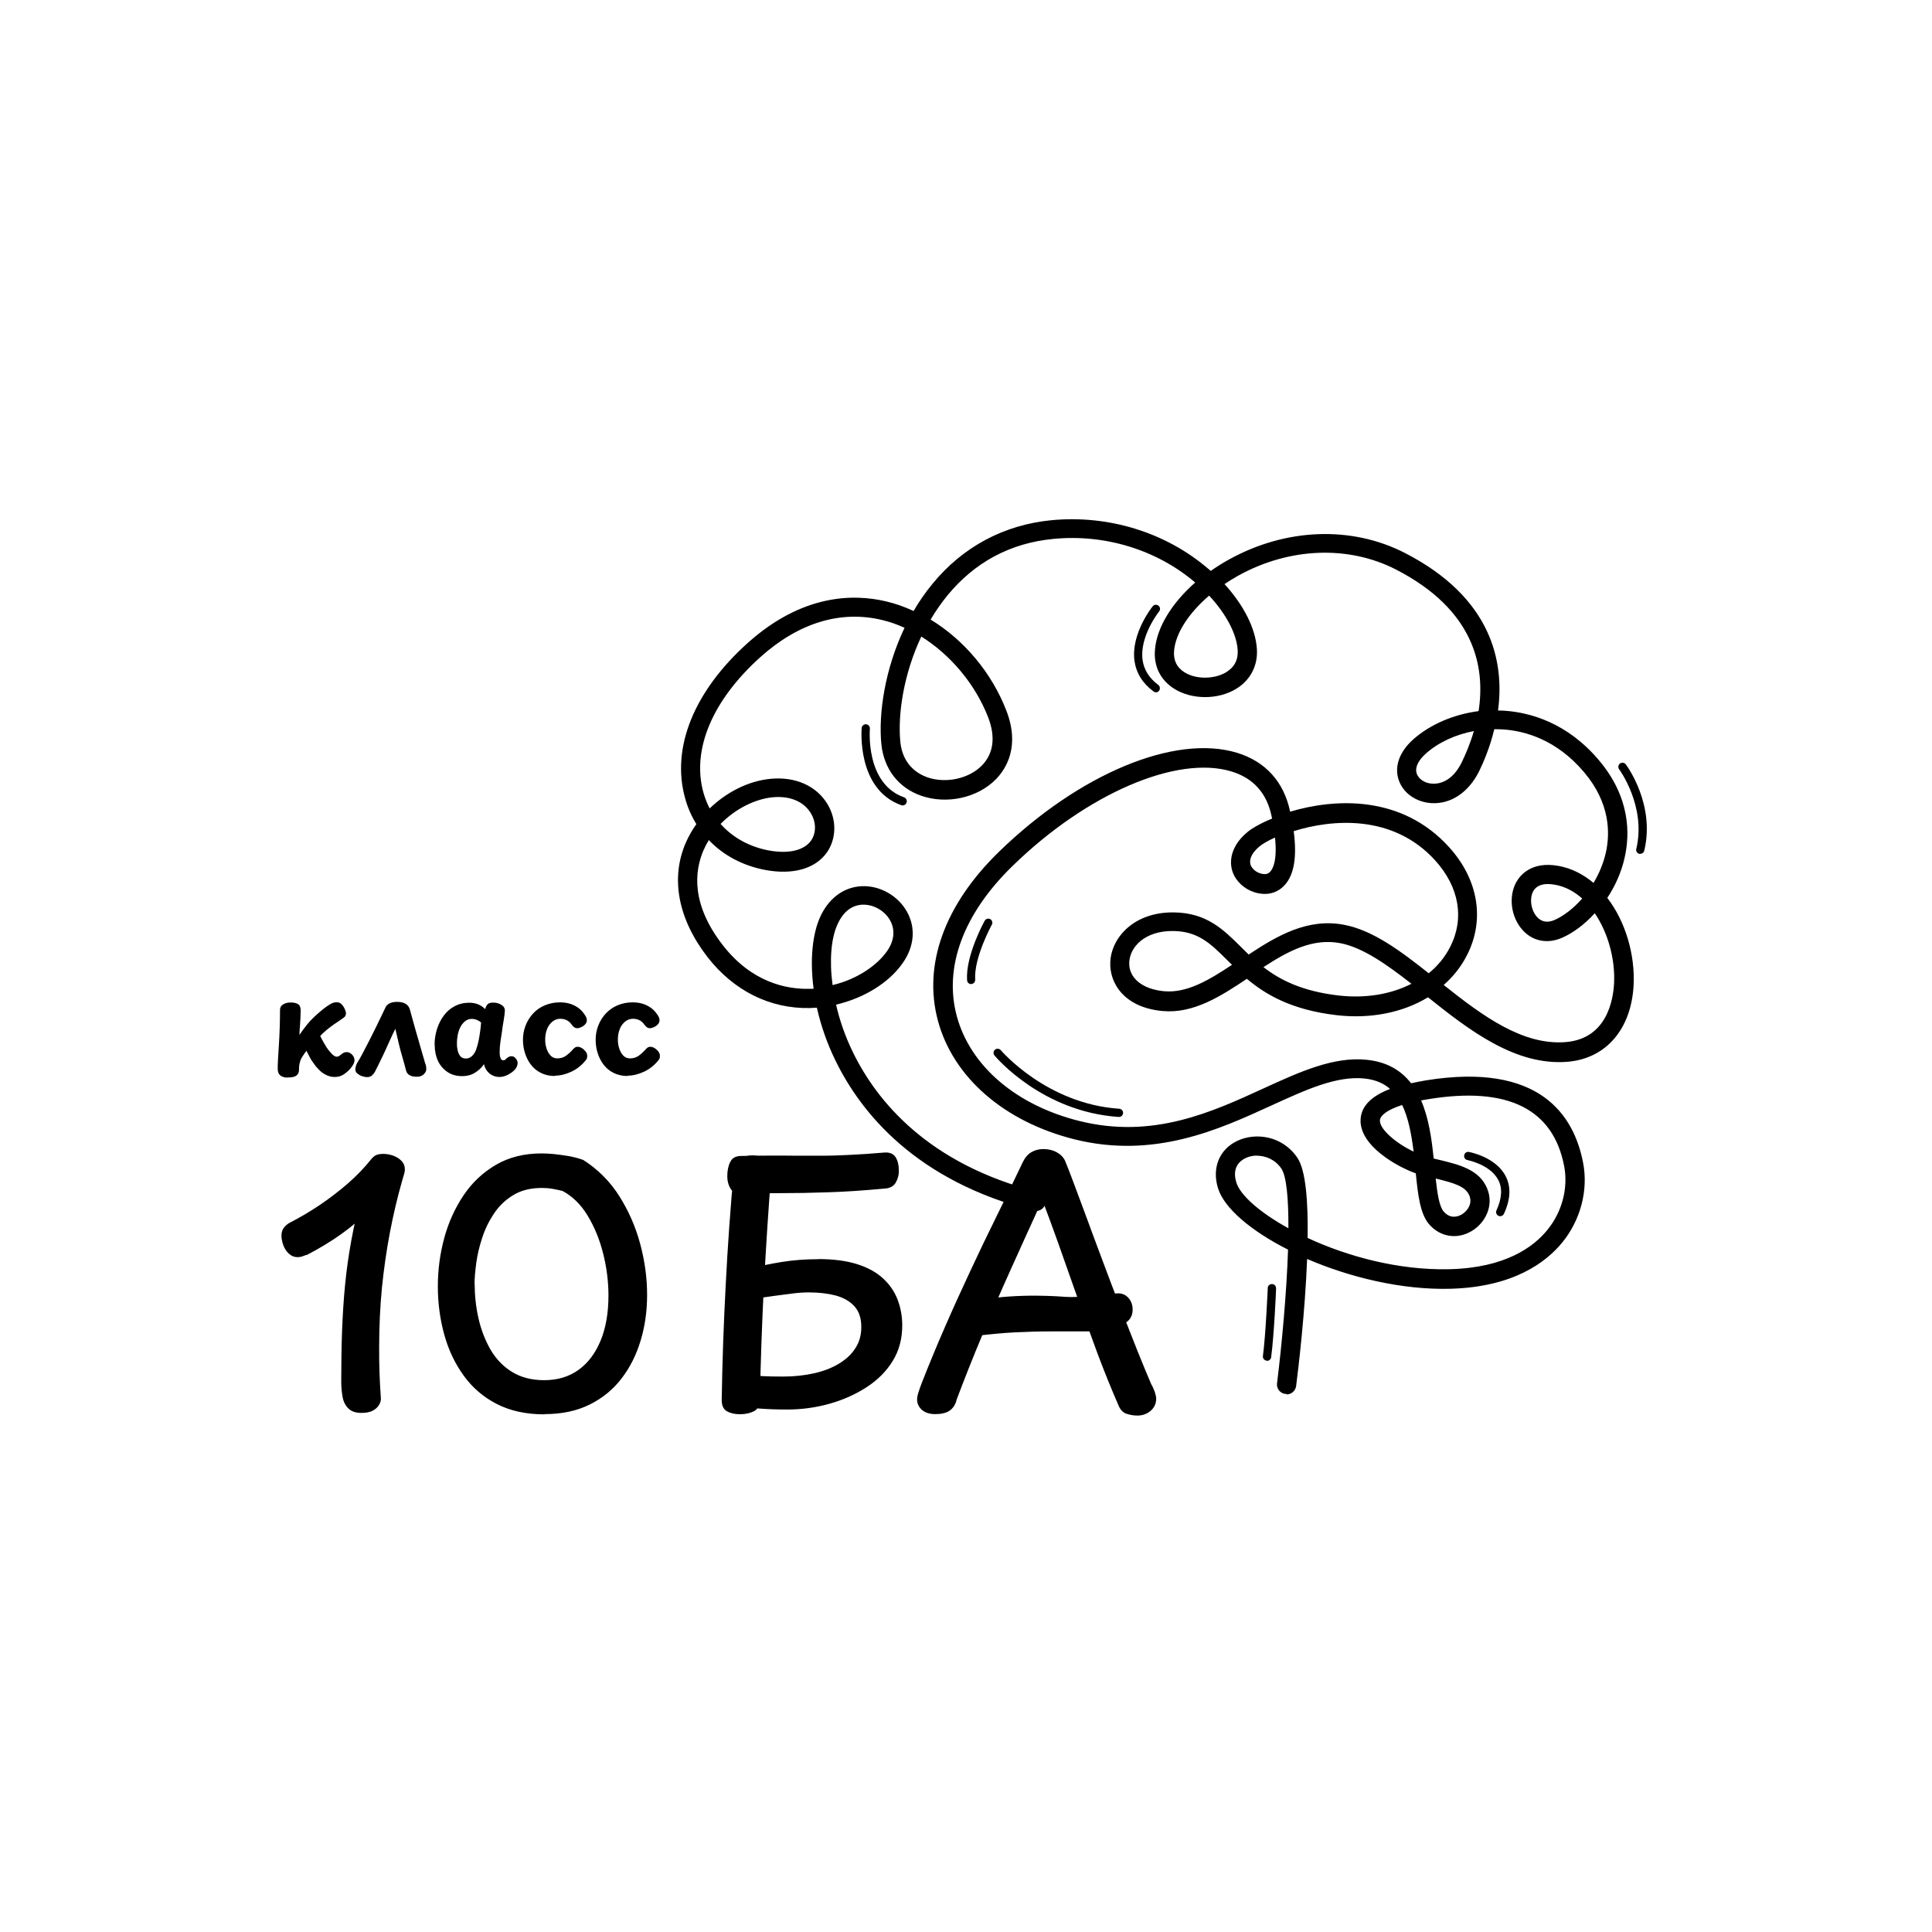 <svg width="160" height="160" viewBox="0 0 160 160" fill="none" xmlns="http://www.w3.org/2000/svg">
<rect width="160" height="160" fill="#1E1E1E"/>
<rect width="160" height="160" fill="white"/>
<path d="M106.55 115.441H106.45C106.346 115.429 106.245 115.396 106.153 115.345C106.062 115.293 105.982 115.224 105.917 115.141C105.853 115.058 105.806 114.963 105.779 114.862C105.752 114.76 105.745 114.655 105.76 114.551C106.15 111.401 106.55 107.101 106.67 103.491C103.61 101.941 101.38 100.061 100.87 98.401C100.35 96.721 100.98 95.181 102.47 94.481C103.95 93.771 106.2 94.031 107.45 95.891C108.14 96.921 108.34 99.531 108.29 102.521C111.56 104.041 115.81 105.211 120.03 105.111C124.66 105.001 127.01 103.271 128.16 101.841C129.37 100.351 129.88 98.391 129.54 96.591C128.64 91.841 124.87 89.961 118.34 91.021C118.11 91.061 117.9 91.091 117.69 91.131C118.33 92.611 118.57 94.351 118.73 95.941C118.91 95.991 119.09 96.031 119.27 96.071C120.86 96.461 122.5 96.861 123.15 98.401C123.76 99.851 122.99 101.271 121.91 101.931C120.69 102.681 119.25 102.451 118.33 101.361C117.61 100.501 117.43 98.971 117.25 97.171C115.81 96.671 112.53 94.901 112.68 92.671C112.75 91.601 113.56 90.781 115.12 90.181C114.59 89.711 113.91 89.421 113.03 89.321C110.71 89.071 108.18 90.231 105.25 91.571C100.95 93.541 95.6 95.991 89.01 94.361C83.19 92.911 78.95 89.241 77.68 84.551C76.42 79.901 78.22 74.921 82.74 70.531C89.39 64.071 97.3 60.781 102.44 62.341C104.8 63.061 106.32 64.741 106.84 67.201V67.221C110.52 66.121 116.07 65.801 120.01 70.161C122.44 72.841 122.99 76.191 121.48 79.121C121 80.061 120.35 80.881 119.56 81.571C122.77 84.121 126.1 86.591 129.67 86.301C133.08 86.021 133.6 82.801 133.67 81.431C133.77 79.451 133.18 77.251 132.07 75.631C131.21 76.581 130.25 77.271 129.39 77.651C128.18 78.191 126.95 77.961 126.11 77.041C125.13 75.971 124.9 74.251 125.58 73.041C125.88 72.501 126.82 71.301 129.07 71.711C130.17 71.911 131.14 72.421 131.97 73.121C132.41 72.381 132.77 71.551 132.98 70.651C133.36 69.001 133.35 66.501 131.18 63.941C128.9 61.251 126.29 60.531 124.5 60.411C124.25 60.391 124 60.391 123.75 60.391C123.39 61.891 122.86 63.121 122.5 63.861C121.63 65.621 120.15 66.611 118.54 66.511C117.27 66.431 116.21 65.681 115.84 64.611C115.45 63.491 115.89 62.261 117.03 61.241C118.43 59.991 120.39 59.161 122.45 58.891C123.02 55.221 122.12 50.521 115.62 47.171C111.67 45.141 106.77 45.331 102.53 47.681C102.14 47.901 101.77 48.131 101.41 48.371C103 50.121 103.98 52.041 104.09 53.741C104.18 55.131 103.55 56.341 102.35 57.061C100.85 57.961 98.71 57.951 97.26 57.051C96.11 56.331 95.53 55.181 95.65 53.801C95.8 51.961 97.04 49.951 98.98 48.241L98.97 48.231C95.79 45.531 91.51 44.211 87.23 44.631C83.69 44.971 80.74 46.541 78.47 49.301C77.95 49.941 77.48 50.611 77.07 51.311C79.83 52.991 82.13 55.701 83.35 58.871C84.49 61.831 83.31 63.671 82.5 64.511C80.99 66.071 78.43 66.641 76.29 65.901C74.4 65.241 73.2 63.681 72.99 61.621C72.74 59.081 73.29 55.401 74.91 51.991C74.3 51.711 73.67 51.491 73.03 51.341C69.61 50.521 66.13 51.581 62.98 54.411C58.98 58.001 57.26 62.101 58.26 65.661C58.39 66.111 58.56 66.541 58.77 66.951C60.17 65.601 61.97 64.681 63.79 64.501C65.86 64.291 67.64 65.081 68.55 66.631C69.3 67.901 69.27 69.451 68.49 70.581C67.54 71.941 65.68 72.471 63.4 72.051C61.52 71.701 59.9 70.831 58.7 69.571C58.53 69.851 58.38 70.141 58.25 70.441C57.53 72.131 57.21 74.851 59.84 78.251C62.23 81.341 65.1 81.941 67.07 81.891C67.17 81.891 67.28 81.891 67.38 81.881C67.05 79.431 67.31 77.331 67.89 76.011C68.59 74.411 69.86 73.461 71.36 73.391C72.87 73.321 74.38 74.181 75.12 75.521C75.85 76.841 75.72 78.381 74.77 79.741C73.62 81.401 71.54 82.661 69.24 83.201C69.53 84.481 69.99 85.821 70.64 87.151C72.59 91.151 76.84 96.411 85.99 98.721C86.42 98.831 86.67 99.261 86.57 99.691C86.46 100.121 86.03 100.371 85.6 100.271C75.85 97.801 71.3 92.151 69.2 87.851C68.512 86.45 67.992 84.973 67.65 83.451L67.1 83.481C63.78 83.561 60.75 82.051 58.57 79.231C56.16 76.101 55.52 72.761 56.78 69.821C57.02 69.271 57.32 68.741 57.67 68.251C57.27 67.601 56.95 66.881 56.74 66.111C55.57 61.941 57.46 57.251 61.93 53.241C66.43 49.211 70.66 49.151 73.41 49.811C74.18 49.991 74.93 50.261 75.66 50.601C76.12 49.811 76.65 49.041 77.24 48.331C79.75 45.271 83.16 43.461 87.08 43.081C91.79 42.631 96.51 44.081 100.01 47.061C100.1 47.131 100.18 47.211 100.27 47.281C100.74 46.951 101.24 46.631 101.77 46.341C106.48 43.731 111.93 43.521 116.36 45.801C123.55 49.501 124.6 54.801 124.06 58.841C124.25 58.841 124.44 58.851 124.63 58.861C126.72 59.011 129.78 59.841 132.41 62.951C135.01 66.021 135 69.051 134.54 71.051C134.26 72.291 133.74 73.401 133.11 74.361C134.63 76.331 135.41 79.081 135.29 81.551C135.11 85.221 133.01 87.661 129.83 87.931C125.51 88.291 121.66 85.301 118.26 82.591C116.19 83.851 113.52 84.401 110.68 84.071C107 83.641 104.84 82.391 103.26 81.061C101.08 82.521 98.83 83.951 96.31 83.731C93.17 83.461 91.86 81.481 91.95 79.651C92.05 77.631 93.92 75.521 97.21 75.561C99.92 75.591 101.31 76.971 102.78 78.431C102.98 78.631 103.19 78.841 103.41 79.051C105.81 77.461 108.33 76.011 111.33 76.591C113.68 77.041 115.95 78.721 118.32 80.601C119.06 80.001 119.66 79.271 120.09 78.431C121.3 76.081 120.85 73.461 118.86 71.261C115.36 67.401 110.32 67.841 107.14 68.831C107.42 70.981 107.17 72.461 106.38 73.311C105.88 73.861 105.18 74.111 104.42 74.011C104.011 73.961 103.617 73.825 103.264 73.613C102.911 73.401 102.606 73.118 102.37 72.781C101.68 71.791 101.72 70.201 103.34 68.881C103.72 68.571 104.42 68.171 105.35 67.791C105.34 67.721 105.32 67.641 105.3 67.561C104.9 65.671 103.79 64.441 101.99 63.891C97.47 62.511 90.01 65.721 83.87 71.701C79.78 75.671 78.14 80.101 79.24 84.161C80.36 88.291 84.16 91.541 89.41 92.841C95.46 94.341 100.32 92.121 104.61 90.151C107.62 88.771 110.46 87.471 113.22 87.771C114.91 87.951 116.06 88.681 116.86 89.711C117.24 89.621 117.66 89.551 118.09 89.471C127.5 87.951 130.36 92.351 131.11 96.321C131.54 98.571 130.9 101.021 129.4 102.871C128.03 104.561 125.3 106.601 120.07 106.731C116.08 106.831 111.77 105.781 108.25 104.261C108.08 108.651 107.53 113.321 107.34 114.781C107.29 115.181 106.95 115.481 106.55 115.481V115.441ZM104.1 95.701C103.76 95.701 103.43 95.771 103.15 95.911C102.7 96.121 102 96.671 102.39 97.931C102.71 98.981 104.33 100.411 106.7 101.721C106.71 99.311 106.55 97.431 106.12 96.781C105.62 96.041 104.83 95.711 104.1 95.711V95.701ZM118.9 97.611C119.03 98.811 119.19 99.901 119.55 100.321C120.14 101.021 120.82 100.721 121.08 100.561C121.56 100.261 121.96 99.651 121.68 99.001C121.36 98.241 120.41 97.971 118.9 97.601V97.611ZM116.12 91.511C114.83 91.921 114.31 92.401 114.28 92.771C114.23 93.521 115.66 94.711 117.07 95.371C116.88 93.861 116.62 92.541 116.12 91.511ZM104.63 80.091C106.01 81.161 107.85 82.091 110.84 82.441C113.09 82.701 115.2 82.341 116.89 81.471C114.83 79.861 112.86 78.471 111.01 78.111C108.74 77.671 106.71 78.741 104.64 80.091H104.63ZM97.09 77.101C94.83 77.101 93.59 78.391 93.52 79.681C93.45 80.981 94.6 81.931 96.43 82.091C98.3 82.251 100.12 81.171 102.03 79.901C101.9 79.771 101.76 79.641 101.63 79.511C100.24 78.131 99.23 77.131 97.16 77.101H97.08H97.09ZM71.51 74.921H71.42C70.52 74.961 69.8 75.541 69.34 76.591C68.84 77.711 68.67 79.501 68.95 81.581C71.05 81.081 72.66 79.911 73.46 78.771C74.06 77.911 74.15 77.011 73.72 76.231C73.29 75.451 72.4 74.921 71.52 74.921H71.51ZM128.19 73.211C127.71 73.211 127.23 73.351 126.98 73.801C126.64 74.411 126.79 75.401 127.3 75.951C127.68 76.361 128.17 76.441 128.76 76.181C129.5 75.851 130.31 75.231 131.03 74.411C130.38 73.831 129.63 73.421 128.78 73.271C128.59 73.241 128.39 73.211 128.19 73.211ZM105.59 69.361C105.01 69.621 104.57 69.881 104.34 70.071C103.45 70.791 103.41 71.451 103.67 71.821C103.88 72.131 104.23 72.331 104.61 72.381C104.98 72.431 105.15 72.241 105.2 72.181C105.41 71.951 105.79 71.271 105.59 69.351V69.361ZM59.68 68.241C60.68 69.361 62.06 70.131 63.67 70.431C65.32 70.731 66.59 70.431 67.17 69.611C67.6 68.991 67.6 68.121 67.17 67.381C66.58 66.371 65.4 65.881 63.95 66.031C62.58 66.171 60.94 66.941 59.68 68.231V68.241ZM122.07 60.541C120.54 60.831 119.12 61.481 118.08 62.411C117.43 62.991 117.16 63.581 117.33 64.071C117.49 64.531 118.01 64.871 118.62 64.901C119.08 64.931 120.23 64.811 121.05 63.141C121.38 62.461 121.76 61.571 122.06 60.541H122.07ZM76.3 52.711C74.84 55.811 74.34 59.131 74.56 61.431C74.75 63.371 76.04 64.101 76.79 64.371C78.34 64.911 80.25 64.491 81.33 63.381C82.28 62.401 82.46 61.031 81.84 59.421C80.77 56.651 78.71 54.221 76.29 52.711H76.3ZM100.13 49.331C98.44 50.781 97.35 52.451 97.23 53.911C97.17 54.691 97.46 55.281 98.1 55.681C99.04 56.271 100.55 56.261 101.53 55.681C102.23 55.261 102.55 54.641 102.5 53.831C102.41 52.471 101.53 50.831 100.14 49.331H100.13ZM23.79 89.241C23.59 89.241 23.41 89.191 23.25 89.091C23.1 88.991 23.01 88.811 23 88.551C23 88.361 23 88.101 23.02 87.781C23.04 87.461 23.06 87.081 23.09 86.651C23.155 85.645 23.189 84.638 23.19 83.631C23.19 83.431 23.28 83.281 23.45 83.181C23.62 83.071 23.83 83.021 24.07 83.021C24.34 83.021 24.55 83.071 24.69 83.161C24.83 83.251 24.9 83.431 24.9 83.681C24.9 84.101 24.87 84.491 24.85 84.831C24.82 85.181 24.8 85.471 24.8 85.711C25 85.401 25.21 85.121 25.43 84.851C25.65 84.581 25.88 84.341 26.11 84.131C26.34 83.921 26.56 83.731 26.76 83.571C26.96 83.411 27.14 83.291 27.3 83.191C27.41 83.121 27.51 83.071 27.61 83.041C27.71 83.011 27.8 83.001 27.89 83.001C28.05 83.001 28.19 83.061 28.3 83.181C28.41 83.301 28.5 83.431 28.56 83.581C28.62 83.731 28.65 83.831 28.65 83.911C28.65 84.061 28.6 84.191 28.46 84.281C28.33 84.371 28.17 84.481 27.99 84.611C27.77 84.751 27.57 84.891 27.37 85.041C27.18 85.191 27.01 85.321 26.86 85.461C26.71 85.591 26.6 85.701 26.52 85.801C26.59 85.951 26.69 86.131 26.82 86.361C26.95 86.591 27.07 86.781 27.18 86.931C27.27 87.031 27.35 87.131 27.43 87.221C27.51 87.311 27.58 87.381 27.66 87.431C27.74 87.481 27.81 87.511 27.88 87.511C27.97 87.511 28.05 87.481 28.13 87.421C28.21 87.361 28.28 87.301 28.35 87.251C28.41 87.211 28.47 87.181 28.52 87.161C28.58 87.141 28.64 87.131 28.72 87.131C28.86 87.131 29 87.191 29.14 87.321C29.28 87.451 29.35 87.611 29.36 87.801C29.36 87.901 29.33 88.001 29.28 88.111C29.23 88.211 29.15 88.321 29.06 88.441C28.91 88.631 28.72 88.801 28.49 88.961C28.26 89.121 28 89.191 27.72 89.191C27.53 89.191 27.35 89.161 27.17 89.091C26.99 89.021 26.82 88.931 26.65 88.801C26.48 88.671 26.32 88.501 26.15 88.301C26.03 88.131 25.92 87.991 25.84 87.871C25.76 87.751 25.68 87.621 25.62 87.491C25.56 87.361 25.47 87.201 25.38 87.021C25.34 87.071 25.28 87.151 25.21 87.251C25.14 87.351 25.07 87.461 25 87.571C24.93 87.681 24.89 87.791 24.86 87.881C24.81 88.051 24.78 88.201 24.77 88.311C24.77 88.421 24.76 88.521 24.76 88.611C24.76 88.811 24.69 88.971 24.55 89.071C24.41 89.181 24.18 89.231 23.86 89.231L23.79 89.241ZM35.23 88.091C35.27 88.241 35.3 88.351 35.3 88.421V88.581C35.3 88.701 35.23 88.831 35.09 88.971C34.95 89.111 34.76 89.171 34.52 89.171C34.25 89.171 34.04 89.121 33.9 89.031C33.76 88.941 33.67 88.821 33.63 88.661C33.52 88.241 33.42 87.861 33.31 87.501C33.2 87.141 33.11 86.771 33.02 86.401C32.93 86.031 32.84 85.631 32.74 85.201C32.57 85.541 32.42 85.861 32.29 86.151C32.16 86.441 32.03 86.721 31.91 86.991C31.79 87.261 31.66 87.531 31.52 87.811C31.39 88.091 31.23 88.391 31.07 88.721C30.99 88.871 30.9 88.981 30.8 89.071C30.7 89.161 30.57 89.201 30.4 89.201C30.28 89.201 30.14 89.171 29.98 89.121C29.83 89.071 29.7 88.991 29.59 88.901C29.539 88.862 29.498 88.812 29.471 88.755C29.443 88.697 29.429 88.634 29.43 88.571C29.43 88.511 29.43 88.431 29.46 88.341C29.48 88.241 29.52 88.131 29.59 88.011C29.72 87.811 29.87 87.541 30.04 87.221C30.21 86.901 30.39 86.551 30.58 86.181C30.77 85.811 30.95 85.441 31.13 85.081C31.31 84.721 31.46 84.401 31.6 84.111C31.74 83.821 31.84 83.611 31.91 83.461C31.97 83.311 32.08 83.191 32.25 83.101C32.42 83.011 32.63 82.971 32.89 82.971C33.17 82.971 33.41 83.021 33.59 83.131C33.78 83.241 33.9 83.411 33.96 83.661C34.08 84.111 34.22 84.591 34.36 85.111C34.51 85.621 34.65 86.141 34.8 86.641C34.95 87.151 35.09 87.631 35.22 88.091H35.23ZM35.99 86.511C35.99 86.071 36.06 85.641 36.19 85.221C36.32 84.811 36.51 84.431 36.75 84.111C36.99 83.781 37.29 83.521 37.65 83.331C38 83.141 38.41 83.041 38.86 83.041C39.14 83.041 39.39 83.091 39.61 83.181C39.82 83.271 40.02 83.401 40.18 83.571C40.22 83.411 40.28 83.281 40.37 83.181C40.46 83.081 40.61 83.031 40.84 83.031C41.1 83.031 41.33 83.091 41.53 83.221C41.73 83.351 41.82 83.511 41.81 83.711C41.8 83.911 41.77 84.171 41.71 84.511C41.65 84.851 41.6 85.181 41.56 85.511C41.55 85.611 41.53 85.741 41.5 85.901C41.47 86.061 41.45 86.221 41.43 86.381C41.41 86.541 41.4 86.671 41.39 86.781C41.39 86.891 41.38 87.031 41.38 87.191C41.38 87.351 41.4 87.501 41.45 87.621C41.49 87.741 41.57 87.811 41.67 87.811C41.73 87.811 41.78 87.801 41.82 87.771C41.868 87.736 41.912 87.696 41.95 87.651C42.02 87.601 42.09 87.561 42.14 87.521C42.19 87.491 42.27 87.471 42.35 87.471C42.45 87.471 42.54 87.501 42.63 87.571C42.71 87.641 42.78 87.731 42.83 87.851C42.88 87.971 42.88 88.101 42.83 88.241C42.8 88.381 42.71 88.521 42.55 88.671C42.39 88.821 42.2 88.941 41.99 89.041C41.78 89.141 41.56 89.191 41.35 89.191C41.14 89.191 40.95 89.141 40.77 89.051C40.59 88.961 40.45 88.841 40.33 88.681C40.21 88.521 40.13 88.341 40.08 88.131C39.89 88.411 39.64 88.651 39.33 88.841C39.02 89.031 38.67 89.121 38.29 89.121C37.81 89.121 37.4 89.011 37.06 88.781C36.72 88.551 36.46 88.251 36.27 87.861C36.09 87.471 36 87.031 36 86.531L35.99 86.511ZM37.84 86.431C37.84 86.661 37.87 86.871 37.92 87.061C37.97 87.251 38.05 87.391 38.15 87.501C38.26 87.611 38.4 87.661 38.57 87.661C38.72 87.661 38.84 87.631 38.95 87.561C39.06 87.491 39.16 87.401 39.24 87.281C39.33 87.161 39.4 87.021 39.45 86.861C39.51 86.691 39.56 86.521 39.6 86.341C39.64 86.161 39.68 85.971 39.71 85.781C39.74 85.591 39.76 85.411 39.79 85.221C39.81 85.041 39.83 84.861 39.84 84.681C39.632 84.491 39.361 84.384 39.08 84.381C38.88 84.381 38.71 84.431 38.56 84.541C38.41 84.651 38.28 84.791 38.17 84.981C38.06 85.171 37.98 85.391 37.92 85.641C37.87 85.891 37.84 86.151 37.84 86.441V86.431ZM45.97 89.111C45.52 89.111 45.13 89.021 44.79 88.851C44.45 88.681 44.18 88.451 43.96 88.161C43.74 87.871 43.58 87.551 43.47 87.191C43.36 86.841 43.31 86.481 43.31 86.111C43.304 85.304 43.604 84.525 44.15 83.931C44.42 83.641 44.73 83.421 45.11 83.261C45.49 83.101 45.9 83.011 46.36 83.011C46.64 83.011 46.9 83.041 47.15 83.111C47.4 83.181 47.64 83.291 47.87 83.451C48.1 83.611 48.3 83.831 48.48 84.121C48.52 84.191 48.55 84.251 48.57 84.311C48.59 84.371 48.6 84.441 48.6 84.501C48.6 84.621 48.55 84.731 48.46 84.831C48.37 84.931 48.26 85.011 48.14 85.061C48.02 85.121 47.91 85.151 47.8 85.151C47.71 85.151 47.62 85.121 47.55 85.071C47.468 85.01 47.397 84.935 47.34 84.851C47.23 84.687 47.078 84.556 46.9 84.471C46.74 84.401 46.57 84.371 46.4 84.371C46.23 84.371 46.07 84.411 45.92 84.491C45.77 84.571 45.64 84.691 45.52 84.841C45.4 84.991 45.31 85.181 45.25 85.391C45.18 85.601 45.15 85.851 45.15 86.121C45.15 86.331 45.18 86.561 45.25 86.791C45.32 87.031 45.43 87.231 45.58 87.401C45.73 87.571 45.93 87.651 46.16 87.651C46.44 87.651 46.69 87.571 46.89 87.421C47.09 87.271 47.29 87.091 47.47 86.881C47.54 86.811 47.6 86.761 47.65 86.731C47.7 86.701 47.77 86.691 47.85 86.691C47.96 86.691 48.07 86.731 48.19 86.801C48.31 86.871 48.41 86.971 48.5 87.081C48.59 87.191 48.63 87.311 48.63 87.441C48.63 87.491 48.63 87.551 48.61 87.621C48.6 87.691 48.55 87.761 48.48 87.841C48.15 88.241 47.76 88.551 47.3 88.761C46.84 88.971 46.4 89.081 45.97 89.081V89.111ZM51.99 89.111C51.54 89.111 51.15 89.021 50.81 88.851C50.47 88.681 50.2 88.451 49.98 88.161C49.76 87.871 49.6 87.551 49.49 87.191C49.38 86.841 49.33 86.481 49.33 86.111C49.324 85.304 49.624 84.525 50.17 83.931C50.44 83.651 50.75 83.421 51.13 83.261C51.51 83.101 51.92 83.011 52.38 83.011C52.66 83.011 52.92 83.041 53.17 83.111C53.42 83.181 53.66 83.291 53.89 83.451C54.12 83.611 54.32 83.831 54.5 84.121C54.54 84.191 54.57 84.251 54.59 84.311C54.61 84.371 54.62 84.441 54.62 84.501C54.62 84.621 54.57 84.731 54.48 84.831C54.39 84.931 54.28 85.011 54.16 85.061C54.04 85.121 53.93 85.151 53.82 85.151C53.73 85.151 53.64 85.121 53.57 85.071C53.488 85.01 53.417 84.935 53.36 84.851C53.25 84.687 53.098 84.556 52.92 84.471C52.76 84.401 52.59 84.371 52.42 84.371C52.25 84.371 52.09 84.411 51.94 84.491C51.79 84.571 51.66 84.691 51.54 84.841C51.42 84.991 51.33 85.181 51.27 85.391C51.2 85.601 51.17 85.851 51.17 86.121C51.17 86.331 51.2 86.561 51.27 86.791C51.34 87.031 51.45 87.231 51.6 87.401C51.75 87.571 51.95 87.651 52.18 87.651C52.46 87.651 52.71 87.571 52.91 87.421C53.11 87.271 53.31 87.091 53.49 86.881C53.56 86.811 53.62 86.761 53.67 86.731C53.72 86.701 53.79 86.691 53.87 86.691C53.98 86.691 54.09 86.731 54.21 86.801C54.33 86.871 54.43 86.971 54.52 87.081C54.61 87.191 54.65 87.311 54.65 87.441C54.65 87.491 54.65 87.551 54.63 87.621C54.62 87.691 54.57 87.761 54.5 87.841C54.17 88.241 53.78 88.551 53.32 88.761C52.86 88.971 52.42 89.081 51.99 89.081V89.111ZM25.38 103.921C25.25 103.971 25.12 104.021 25 104.061C24.87 104.101 24.74 104.111 24.62 104.111C24.36 104.111 24.13 104.011 23.92 103.821C23.71 103.631 23.56 103.391 23.46 103.111C23.36 102.831 23.31 102.571 23.31 102.331C23.31 102.081 23.37 101.871 23.49 101.701C23.61 101.541 23.76 101.401 23.94 101.291C25.694 100.396 27.333 99.291 28.82 98.001C29.56 97.351 30.2 96.681 30.75 95.991C30.9 95.811 31.05 95.691 31.2 95.641C31.35 95.591 31.53 95.561 31.73 95.561C32.02 95.561 32.3 95.611 32.58 95.711C32.85 95.811 33.08 95.961 33.26 96.151C33.44 96.341 33.53 96.571 33.53 96.851C33.53 96.961 33.51 97.091 33.46 97.251C33.41 97.401 33.36 97.571 33.31 97.761C32.91 99.161 32.57 100.601 32.29 102.071C32.01 103.541 31.79 105.071 31.63 106.641C31.48 108.211 31.4 109.861 31.4 111.571C31.391 112.965 31.438 114.36 31.54 115.751C31.56 115.951 31.51 116.151 31.39 116.351C31.27 116.551 31.09 116.711 30.86 116.831C30.62 116.951 30.31 117.011 29.93 117.011C29.46 117.011 29.1 116.891 28.85 116.641C28.6 116.391 28.44 116.081 28.37 115.681C28.3 115.291 28.26 114.871 28.26 114.441C28.26 112.911 28.28 111.491 28.33 110.181C28.38 108.871 28.46 107.601 28.58 106.381C28.7 105.161 28.87 103.951 29.09 102.751C29.31 101.551 29.59 100.291 29.94 98.981L30.79 100.051C29.97 100.871 29.12 101.591 28.25 102.211C27.38 102.831 26.43 103.401 25.41 103.931L25.38 103.921ZM45.1 117.131C43.57 117.131 42.25 116.841 41.14 116.271C40.051 115.718 39.112 114.912 38.4 113.921C37.68 112.931 37.14 111.791 36.79 110.521C36.44 109.251 36.26 107.921 36.26 106.531C36.26 105.141 36.44 103.831 36.79 102.531C37.14 101.231 37.68 100.051 38.39 98.991C39.1 97.931 40 97.091 41.08 96.461C42.16 95.831 43.42 95.521 44.86 95.521C45.15 95.521 45.48 95.541 45.84 95.571C46.2 95.611 46.6 95.661 47.03 95.731C47.46 95.801 47.88 95.911 48.3 96.061C49.507 96.826 50.529 97.851 51.29 99.061C52.06 100.281 52.64 101.601 53.02 103.021C53.4 104.441 53.59 105.841 53.59 107.231C53.59 108.621 53.41 109.821 53.06 111.001C52.71 112.181 52.18 113.241 51.48 114.151C50.78 115.071 49.9 115.791 48.83 116.321C47.76 116.851 46.52 117.111 45.1 117.111V117.131ZM39.31 106.321C39.31 107.271 39.41 108.211 39.62 109.151C39.83 110.091 40.16 110.951 40.6 111.731C41.05 112.511 41.64 113.141 42.38 113.601C43.12 114.061 44.01 114.301 45.07 114.301C46.18 114.301 47.13 114.011 47.92 113.441C48.71 112.871 49.32 112.051 49.75 111.001C50.18 109.941 50.39 108.711 50.39 107.291C50.39 106.131 50.24 104.961 49.95 103.811C49.66 102.651 49.23 101.611 48.67 100.681C48.11 99.751 47.41 99.071 46.59 98.631C46.32 98.561 46.03 98.501 45.74 98.451C45.45 98.401 45.16 98.381 44.87 98.381C43.94 98.381 43.15 98.581 42.51 98.971C41.86 99.361 41.33 99.871 40.91 100.501C40.49 101.131 40.16 101.801 39.93 102.521C39.69 103.241 39.53 103.941 39.44 104.611C39.35 105.281 39.3 105.861 39.3 106.331L39.31 106.321ZM60.77 96.821C60.79 96.421 60.94 96.131 61.23 95.951C61.52 95.771 61.88 95.681 62.3 95.681C62.83 95.681 63.23 95.771 63.52 95.951C63.8 96.131 63.92 96.451 63.89 96.911C63.63 100.151 63.43 103.351 63.26 106.511C63.1 109.671 62.99 112.821 62.93 115.971C62.91 116.411 62.75 116.711 62.44 116.871C62.13 117.031 61.74 117.121 61.27 117.121C60.83 117.121 60.47 117.031 60.18 116.861C59.89 116.691 59.75 116.351 59.77 115.841C59.82 112.741 59.93 109.601 60.1 106.421C60.26 103.231 60.49 100.041 60.78 96.831L60.77 96.821ZM73.28 98.431C71.53 98.591 69.95 98.701 68.53 98.741C67.11 98.791 65.83 98.811 64.69 98.811C63.55 98.811 62.49 98.831 61.51 98.861C61.02 98.881 60.68 98.741 60.5 98.441C60.32 98.141 60.23 97.801 60.23 97.421C60.23 96.951 60.31 96.551 60.48 96.221C60.64 95.891 60.94 95.731 61.38 95.731C62.29 95.711 63.12 95.701 63.88 95.701C64.64 95.701 65.35 95.701 66.04 95.711H68.13C68.84 95.711 69.6 95.681 70.42 95.641C71.24 95.601 72.17 95.541 73.21 95.451C73.66 95.411 73.98 95.541 74.17 95.831C74.35 96.121 74.44 96.501 74.44 96.981C74.44 97.331 74.35 97.641 74.18 97.941C74.01 98.231 73.71 98.401 73.29 98.431H73.28ZM67.76 104.271C69.02 104.271 70.09 104.411 70.98 104.691C71.87 104.971 72.59 105.371 73.14 105.881C73.69 106.391 74.09 106.981 74.34 107.641C74.59 108.301 74.72 109.011 74.72 109.761C74.72 110.871 74.46 111.851 73.93 112.711C73.4 113.571 72.68 114.291 71.77 114.881C70.86 115.471 69.84 115.931 68.7 116.251C67.56 116.571 66.39 116.731 65.19 116.731C64.32 116.731 63.55 116.701 62.88 116.651C62.22 116.601 61.73 116.541 61.42 116.491L61.72 113.811C62.14 113.881 62.59 113.931 63.07 113.961C63.55 113.991 64.15 114.001 64.86 114.001C65.75 114.001 66.59 113.911 67.37 113.741C68.15 113.571 68.84 113.311 69.43 112.961C70.02 112.611 70.49 112.191 70.82 111.681C71.16 111.171 71.33 110.581 71.33 109.901C71.33 109.171 71.14 108.601 70.76 108.181C70.38 107.761 69.86 107.471 69.22 107.291C68.57 107.121 67.83 107.031 66.99 107.031C66.55 107.031 66.08 107.061 65.57 107.131C65.06 107.191 64.57 107.261 64.11 107.321C63.65 107.381 63.22 107.441 62.84 107.501C62.62 107.521 62.42 107.501 62.23 107.451C62.04 107.401 61.89 107.271 61.78 107.071C61.67 106.871 61.62 106.551 61.62 106.111C61.62 105.911 61.67 105.701 61.78 105.481C61.89 105.261 62.14 105.091 62.54 104.961C63.09 104.811 63.82 104.661 64.74 104.511C65.66 104.361 66.67 104.281 67.76 104.281V104.271Z" fill="black"/>
<path d="M79.21 115.991C79.1 116.371 78.9 116.651 78.62 116.841C78.34 117.021 77.95 117.111 77.46 117.111C76.97 117.111 76.62 116.991 76.35 116.761C76.09 116.521 75.95 116.241 75.95 115.911C75.95 115.751 75.98 115.561 76.05 115.351C76.11 115.141 76.21 114.861 76.34 114.521C76.96 112.941 77.61 111.371 78.28 109.841C78.95 108.301 79.65 106.771 80.36 105.251C81.07 103.731 81.79 102.221 82.53 100.731C83.27 99.241 83.99 97.741 84.7 96.251C84.88 95.871 85.12 95.591 85.41 95.421C85.7 95.251 86.03 95.161 86.39 95.161C86.84 95.161 87.25 95.261 87.59 95.471C87.94 95.681 88.16 95.961 88.27 96.301C88.36 96.501 88.55 96.991 88.84 97.761C89.13 98.531 89.49 99.491 89.91 100.631C90.33 101.771 90.78 103.001 91.28 104.321C91.77 105.641 92.27 106.961 92.78 108.271C93.29 109.581 93.77 110.791 94.21 111.901C94.66 113.011 95.03 113.921 95.34 114.631C95.45 114.811 95.54 115.021 95.63 115.261C95.71 115.501 95.75 115.691 95.75 115.831C95.75 116.231 95.6 116.561 95.3 116.831C95 117.091 94.63 117.231 94.19 117.231C93.9 117.231 93.61 117.181 93.32 117.091C93.03 117.001 92.81 116.791 92.66 116.461C92.028 115.01 91.434 113.543 90.88 112.061C90.299 110.497 89.736 108.927 89.19 107.351C88.64 105.781 88.12 104.301 87.63 102.931C87.14 101.561 86.7 100.371 86.32 99.371C85.43 101.321 84.56 103.231 83.71 105.121C82.86 107.001 82.06 108.851 81.31 110.661C80.55 112.471 79.85 114.251 79.19 116.001L79.21 115.991ZM81.01 110.611C80.74 110.631 80.45 110.471 80.14 110.151C79.83 109.821 79.68 109.461 79.68 109.061C79.68 108.751 79.78 108.501 79.98 108.321C80.18 108.141 80.41 107.991 80.68 107.871C80.94 107.751 81.19 107.671 81.43 107.641C81.85 107.551 82.39 107.471 83.07 107.411C83.74 107.351 84.52 107.311 85.4 107.301C86.28 107.301 87.23 107.321 88.25 107.401C88.54 107.421 88.88 107.421 89.26 107.401C89.64 107.381 90.04 107.361 90.45 107.331C90.86 107.301 91.23 107.271 91.57 107.231C91.91 107.191 92.18 107.161 92.38 107.121C92.8 107.071 93.14 107.171 93.4 107.431C93.66 107.691 93.8 108.041 93.8 108.451C93.8 108.831 93.68 109.141 93.43 109.381C93.18 109.621 92.87 109.801 92.47 109.931C92.08 110.061 91.67 110.141 91.25 110.191C90.83 110.241 90.45 110.261 90.1 110.261H87.03C86.02 110.261 85.02 110.291 84.03 110.341C83.04 110.391 82.03 110.491 81.01 110.611ZM74.75 66.701C74.75 66.701 74.67 66.701 74.64 66.681C70.91 65.351 71.36 60.341 71.36 60.291C71.38 60.101 71.55 59.961 71.73 59.981C71.92 60.001 72.05 60.161 72.04 60.351C72.04 60.401 71.64 64.891 74.87 66.031C74.945 66.059 75.008 66.112 75.048 66.181C75.089 66.251 75.103 66.332 75.091 66.411C75.078 66.49 75.037 66.562 74.977 66.615C74.917 66.668 74.84 66.698 74.76 66.701H74.75ZM95.73 57.331C95.66 57.331 95.59 57.311 95.53 57.261C94.62 56.591 94.09 55.731 93.95 54.711C93.66 52.481 95.39 50.301 95.46 50.211C95.58 50.061 95.79 50.041 95.94 50.161C96.09 50.281 96.11 50.491 95.99 50.641C95.97 50.661 94.37 52.691 94.62 54.631C94.73 55.461 95.17 56.161 95.92 56.721C96.07 56.831 96.1 57.051 95.99 57.201C95.92 57.291 95.82 57.341 95.72 57.341L95.73 57.331ZM135.84 70.711H135.76C135.716 70.701 135.675 70.682 135.639 70.656C135.603 70.629 135.572 70.596 135.549 70.558C135.526 70.52 135.51 70.478 135.503 70.433C135.497 70.389 135.499 70.344 135.51 70.301C136.35 66.791 134.12 63.741 134.09 63.711C134.037 63.637 134.015 63.546 134.028 63.456C134.041 63.367 134.088 63.286 134.16 63.231C134.31 63.121 134.52 63.151 134.64 63.301C134.74 63.431 137.09 66.631 136.17 70.451C136.152 70.525 136.11 70.591 136.05 70.638C135.99 70.685 135.916 70.71 135.84 70.711ZM92.66 92.501H92.64C86.32 92.071 82.52 87.601 82.36 87.411C82.24 87.271 82.26 87.051 82.4 86.931C82.54 86.811 82.76 86.831 82.88 86.971C82.92 87.011 86.66 91.411 92.68 91.821C92.77 91.823 92.856 91.862 92.918 91.927C92.979 91.993 93.013 92.08 93.01 92.171C93.007 92.261 92.969 92.346 92.903 92.408C92.838 92.47 92.75 92.503 92.66 92.501ZM80.43 81.501C80.343 81.501 80.26 81.468 80.196 81.408C80.133 81.349 80.095 81.267 80.09 81.181C79.95 79.171 81.48 76.371 81.55 76.251C81.64 76.091 81.85 76.031 82.01 76.121C82.17 76.211 82.23 76.421 82.14 76.581C82.12 76.611 80.64 79.321 80.76 81.131C80.77 81.321 80.63 81.481 80.44 81.491H80.42L80.43 81.501ZM104.93 112.681H104.88C104.836 112.675 104.793 112.661 104.755 112.638C104.716 112.616 104.683 112.586 104.656 112.551C104.629 112.516 104.609 112.475 104.598 112.432C104.586 112.389 104.584 112.345 104.59 112.301C104.82 110.571 104.99 106.701 104.99 106.671C104.99 106.481 105.15 106.331 105.35 106.341C105.54 106.341 105.68 106.511 105.68 106.701C105.68 106.861 105.51 110.641 105.27 112.401C105.25 112.571 105.1 112.701 104.93 112.701V112.681ZM124.24 100.721C124.24 100.721 124.14 100.711 124.1 100.691C123.93 100.611 123.85 100.411 123.93 100.241C124.38 99.251 124.44 98.401 124.08 97.721C123.42 96.441 121.55 96.081 121.53 96.071C121.485 96.064 121.443 96.047 121.404 96.023C121.366 95.999 121.333 95.967 121.308 95.929C121.283 95.892 121.265 95.849 121.257 95.805C121.249 95.76 121.25 95.715 121.26 95.671C121.267 95.626 121.283 95.583 121.308 95.545C121.332 95.507 121.364 95.474 121.401 95.449C121.439 95.423 121.481 95.406 121.526 95.398C121.57 95.389 121.616 95.39 121.66 95.401C121.75 95.421 123.87 95.821 124.69 97.401C125.15 98.281 125.1 99.331 124.55 100.521C124.49 100.651 124.37 100.721 124.24 100.721Z" fill="black"/>
</svg>
